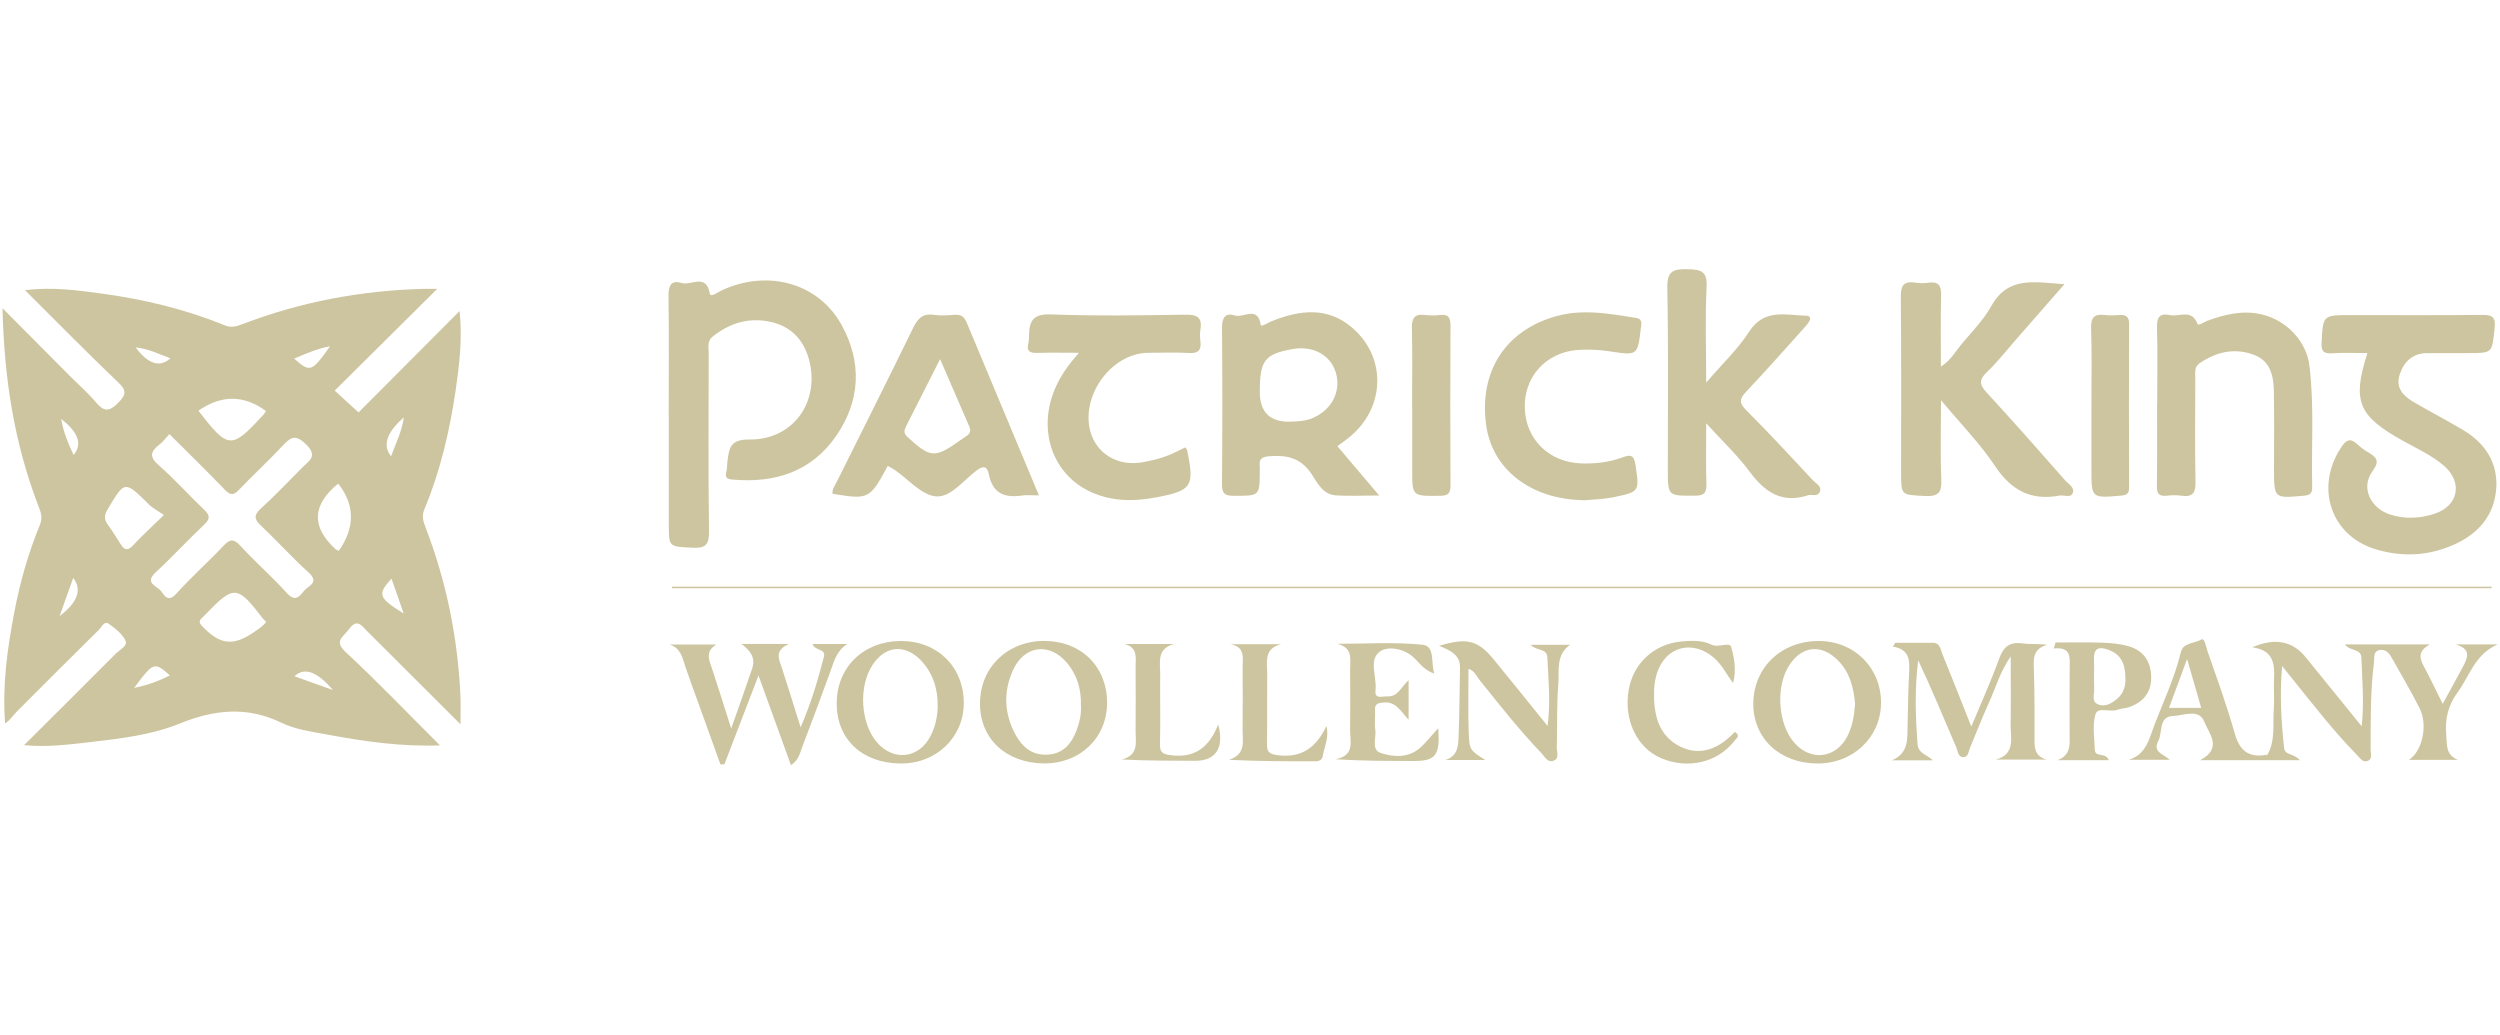 <?xml version="1.0" encoding="UTF-8"?>
<svg id="Layer_1" data-name="Layer 1" xmlns="http://www.w3.org/2000/svg" viewBox="0 0 250 103.46">
  <defs>
    <style>
      .cls-1 {
        fill: #cdc59f;
      }
    </style>
  </defs>
  <path class="cls-1" d="M35.86,41.24c3.31-3.33,6.62-6.65,10.1-10.14,.29,2.76-.02,5.34-.39,7.9-.6,4.09-1.54,8.12-3.14,11.95-.29,.69-.09,1.22,.14,1.82,2.09,5.46,3.23,11.12,3.48,16.96,.03,.78,0,1.57,0,2.7-3.29-3.28-6.33-6.31-9.36-9.34-.56-.56-.99-1.28-1.81-.15-.57,.79-1.53,1.14-.28,2.3,3.15,2.92,6.12,6.03,9.4,9.3-4.04,.14-7.69-.42-11.31-1.09-1.53-.28-3.14-.5-4.51-1.16-3.49-1.7-6.78-1.33-10.25,.08-2.79,1.13-5.84,1.48-8.83,1.83-2.12,.24-4.25,.54-6.7,.32,3.17-3.15,6.17-6.13,9.15-9.13,.4-.4,1.24-.8,1.01-1.3-.32-.69-1.02-1.25-1.68-1.71-.46-.32-.7,.31-.97,.58-2.77,2.73-5.52,5.47-8.26,8.23-.37,.37-.64,.84-1.14,1.15-.29-3.81,.22-7.45,.91-11.06,.57-3.01,1.4-5.96,2.57-8.79,.33-.8,.05-1.35-.18-1.97C1.44,44.31,.41,37.9,.25,30.82c2.45,2.47,4.59,4.62,6.73,6.77,.88,.88,1.82,1.7,2.62,2.65,.79,.93,1.3,.96,2.21,.05,.88-.88,.82-1.29-.04-2.1-3.08-2.94-6.06-5.98-9.27-9.17,2.78-.35,5.32,.02,7.83,.36,4.16,.57,8.24,1.56,12.14,3.15,.71,.29,1.22,.09,1.81-.13,5.78-2.21,11.78-3.34,17.97-3.51,.46-.01,.92,0,1.47,0-3.47,3.44-6.82,6.76-10.25,10.17,.88,.81,1.56,1.42,2.39,2.19Zm-19.91,3.21c-.92,.7-1.04,1.24-.06,2.09,1.58,1.38,2.98,2.97,4.51,4.42,.59,.56,.66,.9,.02,1.5-1.65,1.55-3.18,3.23-4.85,4.77-1.19,1.1,.16,1.36,.55,1.9,.36,.5,.73,1.12,1.52,.23,1.47-1.64,3.14-3.12,4.66-4.73,.64-.68,1.02-.84,1.74-.05,1.49,1.63,3.17,3.09,4.65,4.73,.85,.94,1.27,.31,1.73-.24,.41-.5,1.57-.8,.44-1.82-1.64-1.48-3.12-3.14-4.73-4.65-.7-.66-.8-1.06-.03-1.76,1.44-1.31,2.77-2.72,4.14-4.1,.68-.68,1.59-1.13,.34-2.33-1.12-1.08-1.58-.61-2.36,.21-1.4,1.49-2.91,2.89-4.33,4.37-.52,.54-.84,.57-1.39,0-1.79-1.87-3.65-3.67-5.56-5.58-.34,.36-.62,.76-1,1.05Zm10.28,17.33c-2.5-3.26-2.84-3.28-5.65-.37-.11,.12-.22,.23-.34,.34-.34,.3-.38,.5,0,.89,1.79,1.85,3.05,2.01,5.18,.56,.27-.18,.53-.37,.78-.57,.15-.12,.28-.28,.42-.43-.16-.18-.28-.28-.38-.41Zm-11.36-11.36c-2.43-2.39-2.39-2.38-4.14,.57-.38,.64-.27,1.04,.11,1.56,.44,.61,.83,1.25,1.24,1.89,.37,.58,.7,.66,1.22,.1,.88-.95,1.84-1.82,3.09-3.04-.55-.38-1.1-.66-1.52-1.07Zm18.64,4.46c.1,.1,.25,.14,.37,.21q2.46-3.54-.06-6.73-3.9,3.18-.31,6.52Zm-7.18-13.38c.11-.12,.18-.26,.26-.4q-3.3-2.43-6.75-.03c3,3.88,3.28,3.9,6.49,.42Zm14.05,.24q-2.59,2.27-1.27,3.89c.48-1.34,1.09-2.49,1.27-3.89Zm-7.38-7.11c-1.27,.23-2.4,.73-3.58,1.23,1.59,1.42,1.75,1.36,3.58-1.23Zm-16.01,32.91c-1.56-1.38-1.65-1.35-3.57,1.25,1.3-.26,2.43-.67,3.57-1.25Zm-11.03-5.93q2.72-2.07,1.36-3.82c-.48,1.35-.87,2.46-1.36,3.82Zm23.49,6.02c1.17,.42,2.29,.82,3.84,1.37q-2.37-2.78-3.84-1.37ZM7.36,45.5q1.35-1.6-1.25-3.61c.24,1.31,.69,2.44,1.25,3.61Zm33.01,15.85c-.44-1.27-.83-2.37-1.22-3.49-1.43,1.58-1.33,1.91,1.22,3.49Zm-23.33-25.52c-1.13-.41-2.2-.96-3.48-1.09q1.89,2.52,3.48,1.09Z"/>
  <g>
    <path class="cls-1" d="M66.87,41.55c0-3.99,.04-7.97-.02-11.96-.02-1.05,.29-1.61,1.32-1.29,.93,.29,2.45-1.01,2.81,1.06,.08,.43,.83-.16,1.22-.34,4.57-2.1,9.63-.74,11.95,3.46,2.07,3.75,1.9,7.59-.54,11.12-2.47,3.57-6.11,4.73-10.33,4.36-.51-.04-.81-.14-.65-.75,.09-.36,.07-.75,.12-1.12,.17-1.28,.26-2.16,2.19-2.14,4.46,.04,7.13-3.88,5.93-8.1-.57-2-1.89-3.26-3.88-3.68-2.12-.45-4.05,.14-5.74,1.5-.55,.44-.38,1.08-.38,1.66,0,5.93-.05,11.85,.03,17.78,.02,1.35-.31,1.73-1.66,1.66-2.35-.12-2.36-.03-2.36-2.37,0-3.61,0-7.22,0-10.83Z"/>
    <path class="cls-1" d="M236.74,35.31c-1.21,0-2.39-.06-3.56,.02-.91,.06-1.07-.31-1.02-1.12,.15-2.7,.12-2.7,2.93-2.7,4.37,0,8.75,.03,13.12-.02,1.09-.01,1.37,.26,1.25,1.36-.26,2.46-.19,2.46-2.68,2.46-1.35,0-2.7,0-4.05,0-1.43,0-2.29,.8-2.74,2.08-.47,1.34,.29,2.17,1.32,2.78,1.67,.98,3.39,1.87,5.05,2.86,2.14,1.29,3.41,3.21,3.27,5.72-.15,2.69-1.71,4.56-4.16,5.68-2.57,1.17-5.23,1.3-7.89,.5-4.49-1.34-6.09-6.16-3.5-10.14,.54-.84,.97-1.04,1.72-.31,.31,.3,.67,.55,1.04,.76,.84,.5,1.16,.87,.4,1.9-1.17,1.59-.23,3.67,1.79,4.32,1.48,.47,3.01,.39,4.46-.1,2.37-.79,2.8-3.14,.91-4.78-1.23-1.06-2.72-1.73-4.12-2.51-4.47-2.48-5.08-3.95-3.54-8.76Z"/>
    <path class="cls-1" d="M206.45,28.41c-1.78,2.04-3.36,3.84-4.94,5.65-.92,1.05-1.79,2.17-2.8,3.13-.8,.76-.81,1.24-.05,2.06,2.67,2.89,5.26,5.84,7.86,8.79,.34,.38,1,.72,.74,1.3-.22,.48-.88,.13-1.33,.22-2.85,.53-4.82-.54-6.43-2.96-1.48-2.22-3.38-4.16-5.4-6.58,0,2.92-.08,5.41,.03,7.9,.06,1.32-.26,1.75-1.65,1.68-2.37-.13-2.37-.03-2.37-2.36,0-5.82,.03-11.64-.03-17.46-.01-1.18,.23-1.72,1.49-1.51,.42,.07,.87,.06,1.29,0,1.03-.14,1.28,.32,1.25,1.28-.06,2.32-.02,4.63-.02,7.11,.96-.6,1.44-1.49,2.05-2.23,1.03-1.24,2.21-2.42,2.98-3.81,1.7-3.06,4.36-2.39,7.33-2.2Z"/>
    <path class="cls-1" d="M170.62,42.33c0,2.27-.04,4.15,.02,6.02,.02,.85-.13,1.21-1.12,1.22-2.74,.01-2.74,.07-2.74-2.65,0-6.04,.07-12.08-.05-18.12-.03-1.68,.56-1.91,2.01-1.88,1.35,.03,2.01,.18,1.92,1.8-.16,3.01-.04,6.03-.04,9.54,1.62-1.89,3.18-3.36,4.3-5.1,1.49-2.32,3.66-1.65,5.65-1.59,.86,.03,.27,.74-.05,1.1-1.95,2.17-3.87,4.35-5.87,6.46-.69,.73-.8,1.12-.02,1.9,2.29,2.28,4.48,4.67,6.69,7.03,.3,.32,.91,.58,.64,1.16-.22,.49-.78,.18-1.17,.31-2.62,.85-4.32-.33-5.83-2.37-1.21-1.63-2.71-3.04-4.35-4.84Z"/>
    <path class="cls-1" d="M215.72,40.32c0-2.53,.05-5.07-.02-7.6-.03-1.03,.31-1.42,1.28-1.21,.93,.21,2.17-.66,2.76,.86,.11,.27,.65-.17,.99-.29,1.73-.63,3.47-1.07,5.35-.66,2.5,.54,4.57,2.66,4.87,5.18,.48,4.03,.18,8.07,.27,12.11,.01,.62-.2,.8-.83,.86-2.99,.27-2.99,.3-2.99-2.7,0-2.53,.03-5.07-.01-7.6-.03-1.6-.26-3.17-2.08-3.82-1.94-.69-3.7-.24-5.35,.87-.56,.38-.42,.95-.43,1.47,0,3.45-.05,6.9,.02,10.35,.02,1.11-.24,1.6-1.41,1.43-.48-.07-.98-.06-1.46,0-.79,.09-1-.21-.99-.99,.04-2.75,.02-5.5,.02-8.25Z"/>
    <path class="cls-1" d="M118.53,44.74c.08,.13,.17,.2,.19,.29,.73,3.62,.51,4.03-3.16,4.72-2.36,.44-4.72,.4-6.93-.78-3.49-1.87-4.82-6.1-3.14-10.08,.53-1.24,1.28-2.35,2.41-3.61-1.54,0-2.84-.03-4.14,.01-.76,.03-1.14-.15-.92-.99,.07-.26,.05-.54,.06-.8,.03-1.42,.43-2.12,2.17-2.06,4.47,.17,8.96,.1,13.44,.03,1.18-.02,1.74,.24,1.53,1.5-.06,.37-.05,.76,0,1.13,.11,.89-.18,1.26-1.14,1.2-1.35-.08-2.7-.02-4.05-.02-3.86,0-7.05,4.67-5.67,8.3,.74,1.94,2.73,3.03,4.98,2.66,.79-.13,1.58-.32,2.34-.58,.7-.24,1.36-.61,2.03-.92Z"/>
    <path class="cls-1" d="M158.36,50.02c-5.29-.08-9.18-3.09-9.76-7.61-.68-5.31,1.97-9.38,7.01-10.79,2.69-.75,5.34-.25,8,.17,.39,.06,.56,.27,.52,.66,0,.11-.03,.21-.04,.32-.33,2.83-.33,2.79-3.14,2.36-1.06-.16-2.16-.21-3.23-.13-3.18,.26-5.35,2.73-5.24,5.85,.11,3.12,2.45,5.38,5.64,5.49,1.42,.05,2.79-.11,4.13-.6,.68-.25,1.13-.35,1.29,.69,.4,2.74,.47,2.75-2.28,3.31-.95,.19-1.93,.2-2.89,.29Z"/>
    <path class="cls-1" d="M226.75,75.47c.81-1.44,.51-3.04,.63-4.58,.07-.97-.02-1.94,.02-2.91,.08-1.53,0-2.95-2.17-3.25,2.27-.99,4.03-.61,5.31,.96,1.82,2.24,3.63,4.48,5.63,6.94,.26-2.48,.04-4.65-.03-6.83-.03-.99-1.12-.63-1.65-1.36h8.51c-1.25,.66-1.05,1.41-.59,2.25,.61,1.12,1.15,2.28,1.86,3.7,.72-1.32,1.33-2.42,1.92-3.53,.5-.93,1.1-1.91-.62-2.42h4.18c-2.31,1.04-2.79,3.18-3.98,4.78-.94,1.27-1.29,2.67-1.15,4.24,.09,.98-.09,2.03,1.18,2.53h-4.91c1.36-.88,1.9-3.48,1.09-5.12-.86-1.73-1.86-3.39-2.8-5.08-.28-.51-.66-.92-1.27-.77-.63,.16-.45,.78-.51,1.23-.37,2.89-.33,5.81-.34,8.71,0,.4,.22,.95-.31,1.14-.49,.18-.75-.31-1.05-.6-2.27-2.31-4.25-4.87-6.28-7.39-.34-.41-.67-.83-1.21-1.51-.25,2.94-.08,5.56,.2,8.19,.08,.77,.97,.52,1.58,1.23h-3.89c-.13-.59,.47-.32,.65-.55Z"/>
    <path class="cls-1" d="M193.25,76.03h-4.06c1.72-.71,1.53-2.2,1.57-3.58,.04-1.72,.06-3.44,.15-5.16,.06-1.2,.1-2.34-1.62-2.63l.23-.38c1.25,0,2.51,0,3.76,0,.74,0,.77,.67,.96,1.13,.95,2.32,1.86,4.65,2.89,7.25,1.01-2.42,1.98-4.57,2.78-6.78,.44-1.21,1.05-1.72,2.34-1.54,.77,.11,1.57,.02,2.48,.14-1.5,.41-1.38,1.48-1.34,2.58,.06,2.21,.08,4.41,.06,6.62,0,.98-.07,1.92,1.21,2.28h-5.09c2.03-.55,1.47-2.19,1.49-3.54,.04-2.14,.01-4.28,.01-6.78-1.09,1.58-1.49,3.12-2.14,4.54-.69,1.51-1.28,3.07-1.93,4.6-.16,.37-.16,.97-.71,.93-.5-.03-.51-.62-.67-.99-1.23-2.9-2.45-5.8-3.8-8.69-.36,2.81-.28,5.6-.06,8.4,.07,.93,.91,1.01,1.49,1.57Z"/>
    <path class="cls-1" d="M79.1,76.53c-1.09-3.02-2.13-5.87-3.25-8.98-1.21,3.14-2.31,6.01-3.41,8.88-.13,0-.27,0-.4,0-.74-2.05-1.47-4.09-2.21-6.14-.44-1.21-.89-2.42-1.3-3.64-.29-.87-.43-1.83-1.58-2.2h4.69c-1.17,.7-.72,1.58-.42,2.47,.61,1.83,1.18,3.67,1.9,5.93,.8-2.26,1.47-4.13,2.1-6.01,.36-1.08-.2-1.79-1.08-2.45h4.77c-1.52,.66-1.01,1.54-.72,2.41,.6,1.84,1.17,3.68,1.87,5.93,1.08-2.49,1.74-4.76,2.33-7.05,.22-.86-.91-.56-1.13-1.28h3.47c-1.05,.65-1.32,1.71-1.69,2.74-.93,2.58-1.9,5.14-2.87,7.7-.2,.54-.3,1.16-1.08,1.68Z"/>
    <path class="cls-1" d="M141.21,40.64c0-2.59,.04-5.18-.02-7.76-.03-1.03,.22-1.53,1.34-1.38,.48,.06,.98,.06,1.46,0,.91-.11,1.06,.32,1.06,1.12-.03,5.28-.03,10.57,0,15.85,0,.79-.14,1.1-1.04,1.11-2.79,.03-2.79,.08-2.79-2.63,0-2.1,0-4.21,0-6.31Z"/>
    <path class="cls-1" d="M209.14,40.56c0-2.58,.06-5.16-.03-7.74-.04-1.1,.34-1.45,1.38-1.32,.48,.06,.97,.04,1.45,0,.68-.05,.97,.19,.97,.9-.02,5.43-.02,10.86,0,16.29,0,.59-.12,.81-.79,.87-2.98,.26-2.98,.28-2.98-2.71,0-2.1,0-4.19,0-6.29Z"/>
    <path class="cls-1" d="M67.17,58.67H249.16s0,.1,0,.15H67.22l-.05-.15Z"/>
    <path class="cls-1" d="M146.85,66.9c0,2.15-.05,4.2,.02,6.24,.06,1.89,.12,1.88,1.66,2.86h-4c1.3-.4,1.29-1.47,1.33-2.45,.09-2.26,.1-4.52,.14-6.79,.02-1.3-.99-1.72-2.09-2.18,2.8-.85,3.91-.55,5.5,1.41,1.73,2.12,3.45,4.25,5.35,6.61,.31-2.47,.08-4.68-.03-6.89-.05-.9-1.05-.58-1.66-1.23h3.94c-1.45,1.01-1.07,2.58-1.18,3.95-.17,2.09-.09,4.2-.15,6.3-.01,.45,.27,1.08-.27,1.32-.64,.29-.94-.4-1.28-.75-2.2-2.3-4.17-4.8-6.16-7.28-.32-.4-.51-.94-1.1-1.13Z"/>
    <path class="cls-1" d="M133.75,64.38c2.83,0,5.68-.19,8.48,.09,1.31,.13,.83,1.76,1.2,2.89-.96-.33-1.42-.96-1.92-1.48-1-1.03-2.61-1.28-3.42-.79-1.32,.81-.37,2.59-.54,3.95-.11,.92,.69,.57,1.15,.6,1.13,.06,1.4-.96,2.16-1.62v3.95c-.76-.77-1.21-1.84-2.49-1.72-.58,.06-.91,.11-.87,.79,.05,.64-.07,1.3,.03,1.94,.12,.8-.45,1.99,.55,2.32,1.25,.41,2.69,.51,3.85-.45,.64-.54,1.15-1.23,1.89-2.03,.22,2.74-.28,3.29-2.48,3.28-2.55-.01-5.11,0-7.8-.18,1.99-.36,1.46-1.79,1.47-2.94,.03-1.99,.01-3.99,0-5.98,0-1.01,.32-2.22-1.26-2.61Z"/>
    <path class="cls-1" d="M173.32,68.32c-.68-.89-1.12-1.86-1.96-2.57-2.12-1.8-4.79-1.1-5.65,1.53-.18,.55-.28,1.15-.3,1.74-.07,2.32,.37,4.54,2.64,5.65,2.09,1.02,3.95,.1,5.43-1.48,.59,.36,.19,.61,.03,.82-1.7,2.24-4.7,2.96-7.42,1.8-2.39-1.03-3.72-3.8-3.23-6.76,.44-2.7,2.52-4.63,5.25-4.9,1.03-.1,2.12-.14,3.02,.31,.73,.36,1.84-.32,1.99,.24,.31,1.12,.54,2.36,.18,3.62Z"/>
    <path class="cls-1" d="M112.4,64.4h5.02c-1.79,.46-1.39,1.87-1.4,3.05-.02,2.32,.03,4.63-.02,6.95-.02,.83,.25,1.02,1.08,1.12,2.42,.32,3.86-.82,4.74-3.08,.64,2.34-.26,3.65-2.28,3.64-2.41-.01-4.81,0-7.35-.13,1.74-.46,1.36-1.77,1.37-2.9,.02-2.1,.01-4.2,0-6.3,0-.94,.26-2.04-1.16-2.36Z"/>
    <path class="cls-1" d="M132.64,72.6c.3,1.14-.21,2.06-.37,3.03-.06,.36-.36,.5-.73,.5-2.84,0-5.68,0-8.65-.15,1.76-.55,1.36-1.91,1.37-3.08,.02-2.05,.01-4.09,0-6.14,0-.93,.3-2.06-1.2-2.34h5.05c-1.78,.43-1.38,1.84-1.39,3.02-.02,2.32,.02,4.63-.02,6.95-.02,.83,.24,1.02,1.08,1.13,2.42,.31,3.86-.81,4.86-2.91Z"/>
    <path class="cls-1" d="M133.73,44.61c1.32,1.55,2.62,3.09,4.19,4.94-1.75,0-3.07,.08-4.39-.02-1.29-.1-1.82-1.32-2.41-2.18-1.07-1.57-2.44-1.86-4.15-1.73-.77,.06-1.1,.26-.99,1.03,.02,.16,0,.32,0,.48-.02,2.49-.02,2.45-2.61,2.45-.9,0-1.18-.23-1.17-1.16,.04-5.23,.05-10.46,0-15.69,0-1.04,.4-1.47,1.3-1.18,.84,.27,2.28-1.02,2.57,.94,.04,.24,.72-.22,1.1-.37,2.79-1.12,5.57-1.48,8.05,.65,3.39,2.91,3.32,7.81-.06,10.76-.43,.38-.91,.7-1.43,1.09Zm-4.55-2.45c.64-.03,1.27-.05,1.9-.28,2.01-.76,3.07-2.65,2.51-4.6-.52-1.78-2.31-2.75-4.36-2.37-2.78,.51-3.25,1.14-3.25,4.27q0,3.14,3.2,2.98Z"/>
    <path class="cls-1" d="M103.91,49.54c-.73,0-1.22-.06-1.69,.01-1.76,.27-2.97-.21-3.34-2.13-.13-.69-.46-.95-1.2-.39-1.32,.99-2.62,2.73-4.08,2.61-1.44-.12-2.76-1.71-4.13-2.65-.22-.15-.46-.27-.69-.4-1.82,3.34-1.89,3.38-5.52,2.79-.07-.46,.22-.8,.41-1.18,2.55-5.13,5.13-10.25,7.64-15.4,.45-.92,.93-1.48,2.05-1.32,.69,.1,1.4,.06,2.1,0,.64-.05,.97,.2,1.21,.78,2.36,5.67,4.74,11.34,7.22,17.27Zm-13.3-6.9c-.21,.41-.27,.69,.16,1.08,2.27,2.07,2.71,2.12,5.19,.35,.22-.16,.44-.3,.66-.45,.35-.23,.51-.5,.32-.94-.96-2.2-1.9-4.4-2.93-6.77-1.2,2.37-2.3,4.55-3.41,6.73Z"/>
    <path class="cls-1" d="M104.47,64.1c3.66,.01,6.23,2.56,6.24,6.18,0,3.51-2.72,6.11-6.36,6.06-3.8-.05-6.39-2.52-6.35-6.05,.04-3.59,2.77-6.21,6.47-6.2Zm2.25,2.21c-1.76-2.1-4.28-1.8-5.42,.7-.99,2.18-.88,4.39,.27,6.49,.68,1.24,1.7,2.07,3.24,1.96,1.56-.11,2.36-1.13,2.86-2.46,.3-.81,.48-1.65,.42-2.43,.05-1.65-.38-3.07-1.38-4.27Z"/>
    <path class="cls-1" d="M181.93,64.1c3.57,.03,6.24,2.75,6.17,6.29-.06,3.38-2.82,5.97-6.35,5.96-3.77-.01-6.44-2.51-6.42-6,.03-3.63,2.83-6.28,6.6-6.25Zm1.84,1.91c-1.61-1.6-3.49-1.45-4.77,.4-1.46,2.11-1.25,5.93,.42,7.85,1.64,1.89,4.15,1.6,5.31-.62,.53-1.02,.69-2.13,.78-3.25-.15-1.64-.52-3.17-1.75-4.38Z"/>
    <path class="cls-1" d="M83.67,70.31c.02-3.62,2.71-6.21,6.44-6.21,3.63,0,6.25,2.58,6.27,6.17,.01,3.47-2.77,6.13-6.37,6.08-3.84-.05-6.36-2.46-6.34-6.04Zm8.44-4.26c-1.63-1.68-3.58-1.5-4.86,.45-1.41,2.14-1.2,5.8,.43,7.72,1.66,1.95,4.26,1.64,5.4-.67,.46-.92,.68-1.92,.69-2.95,.03-1.8-.56-3.4-1.67-4.55Z"/>
    <path class="cls-1" d="M210.88,76.02h-5.13c1.4-.52,1.21-1.67,1.21-2.73,0-2.21-.02-4.42,.01-6.62,.02-1.02,.09-2-1.6-1.82,.06-.2,.13-.4,.19-.6,1.58,0,3.16-.04,4.74,.02,.85,.03,1.73,.12,2.55,.35,1.54,.44,2.26,1.57,2.27,3.14,0,1.55-.85,2.49-2.26,2.97-.35,.12-.76,.1-1.1,.24-.74,.3-1.97-.34-2.21,.46-.33,1.08-.1,2.34-.07,3.52,.02,.86,1.09,.22,1.4,1.07Zm0-11.03c-1.03-.38-1.54-.17-1.48,1.02,.04,.96-.03,1.93,.02,2.9,.03,.54-.32,1.28,.44,1.55,.73,.25,1.35-.15,1.9-.62,.67-.59,.8-1.36,.78-1.95,0-1.47-.4-2.42-1.66-2.89Z"/>
    <path class="cls-1" d="M226.75,75.47c-.22,.18-.43,.37-.65,.55h-6.09c2.31-1.22,.86-2.7,.43-3.82-.53-1.4-2.09-.63-3.14-.6-1.47,.05-1.02,1.63-1.47,2.5-.6,1.13,.54,1.3,1.14,1.88h-4.09c1.78-.55,2.04-2.15,2.58-3.54,.93-2.39,2.02-4.72,2.63-7.24,.23-.94,1.36-.85,2.05-1.25,.33-.19,.45,.72,.6,1.14,.95,2.74,1.95,5.46,2.73,8.25,.51,1.81,1.49,2.48,3.28,2.12Zm-6.63-4.68c-.45-1.56-.86-2.99-1.41-4.89-.7,1.89-1.23,3.31-1.81,4.89h3.22Z"/>
  </g>
</svg>